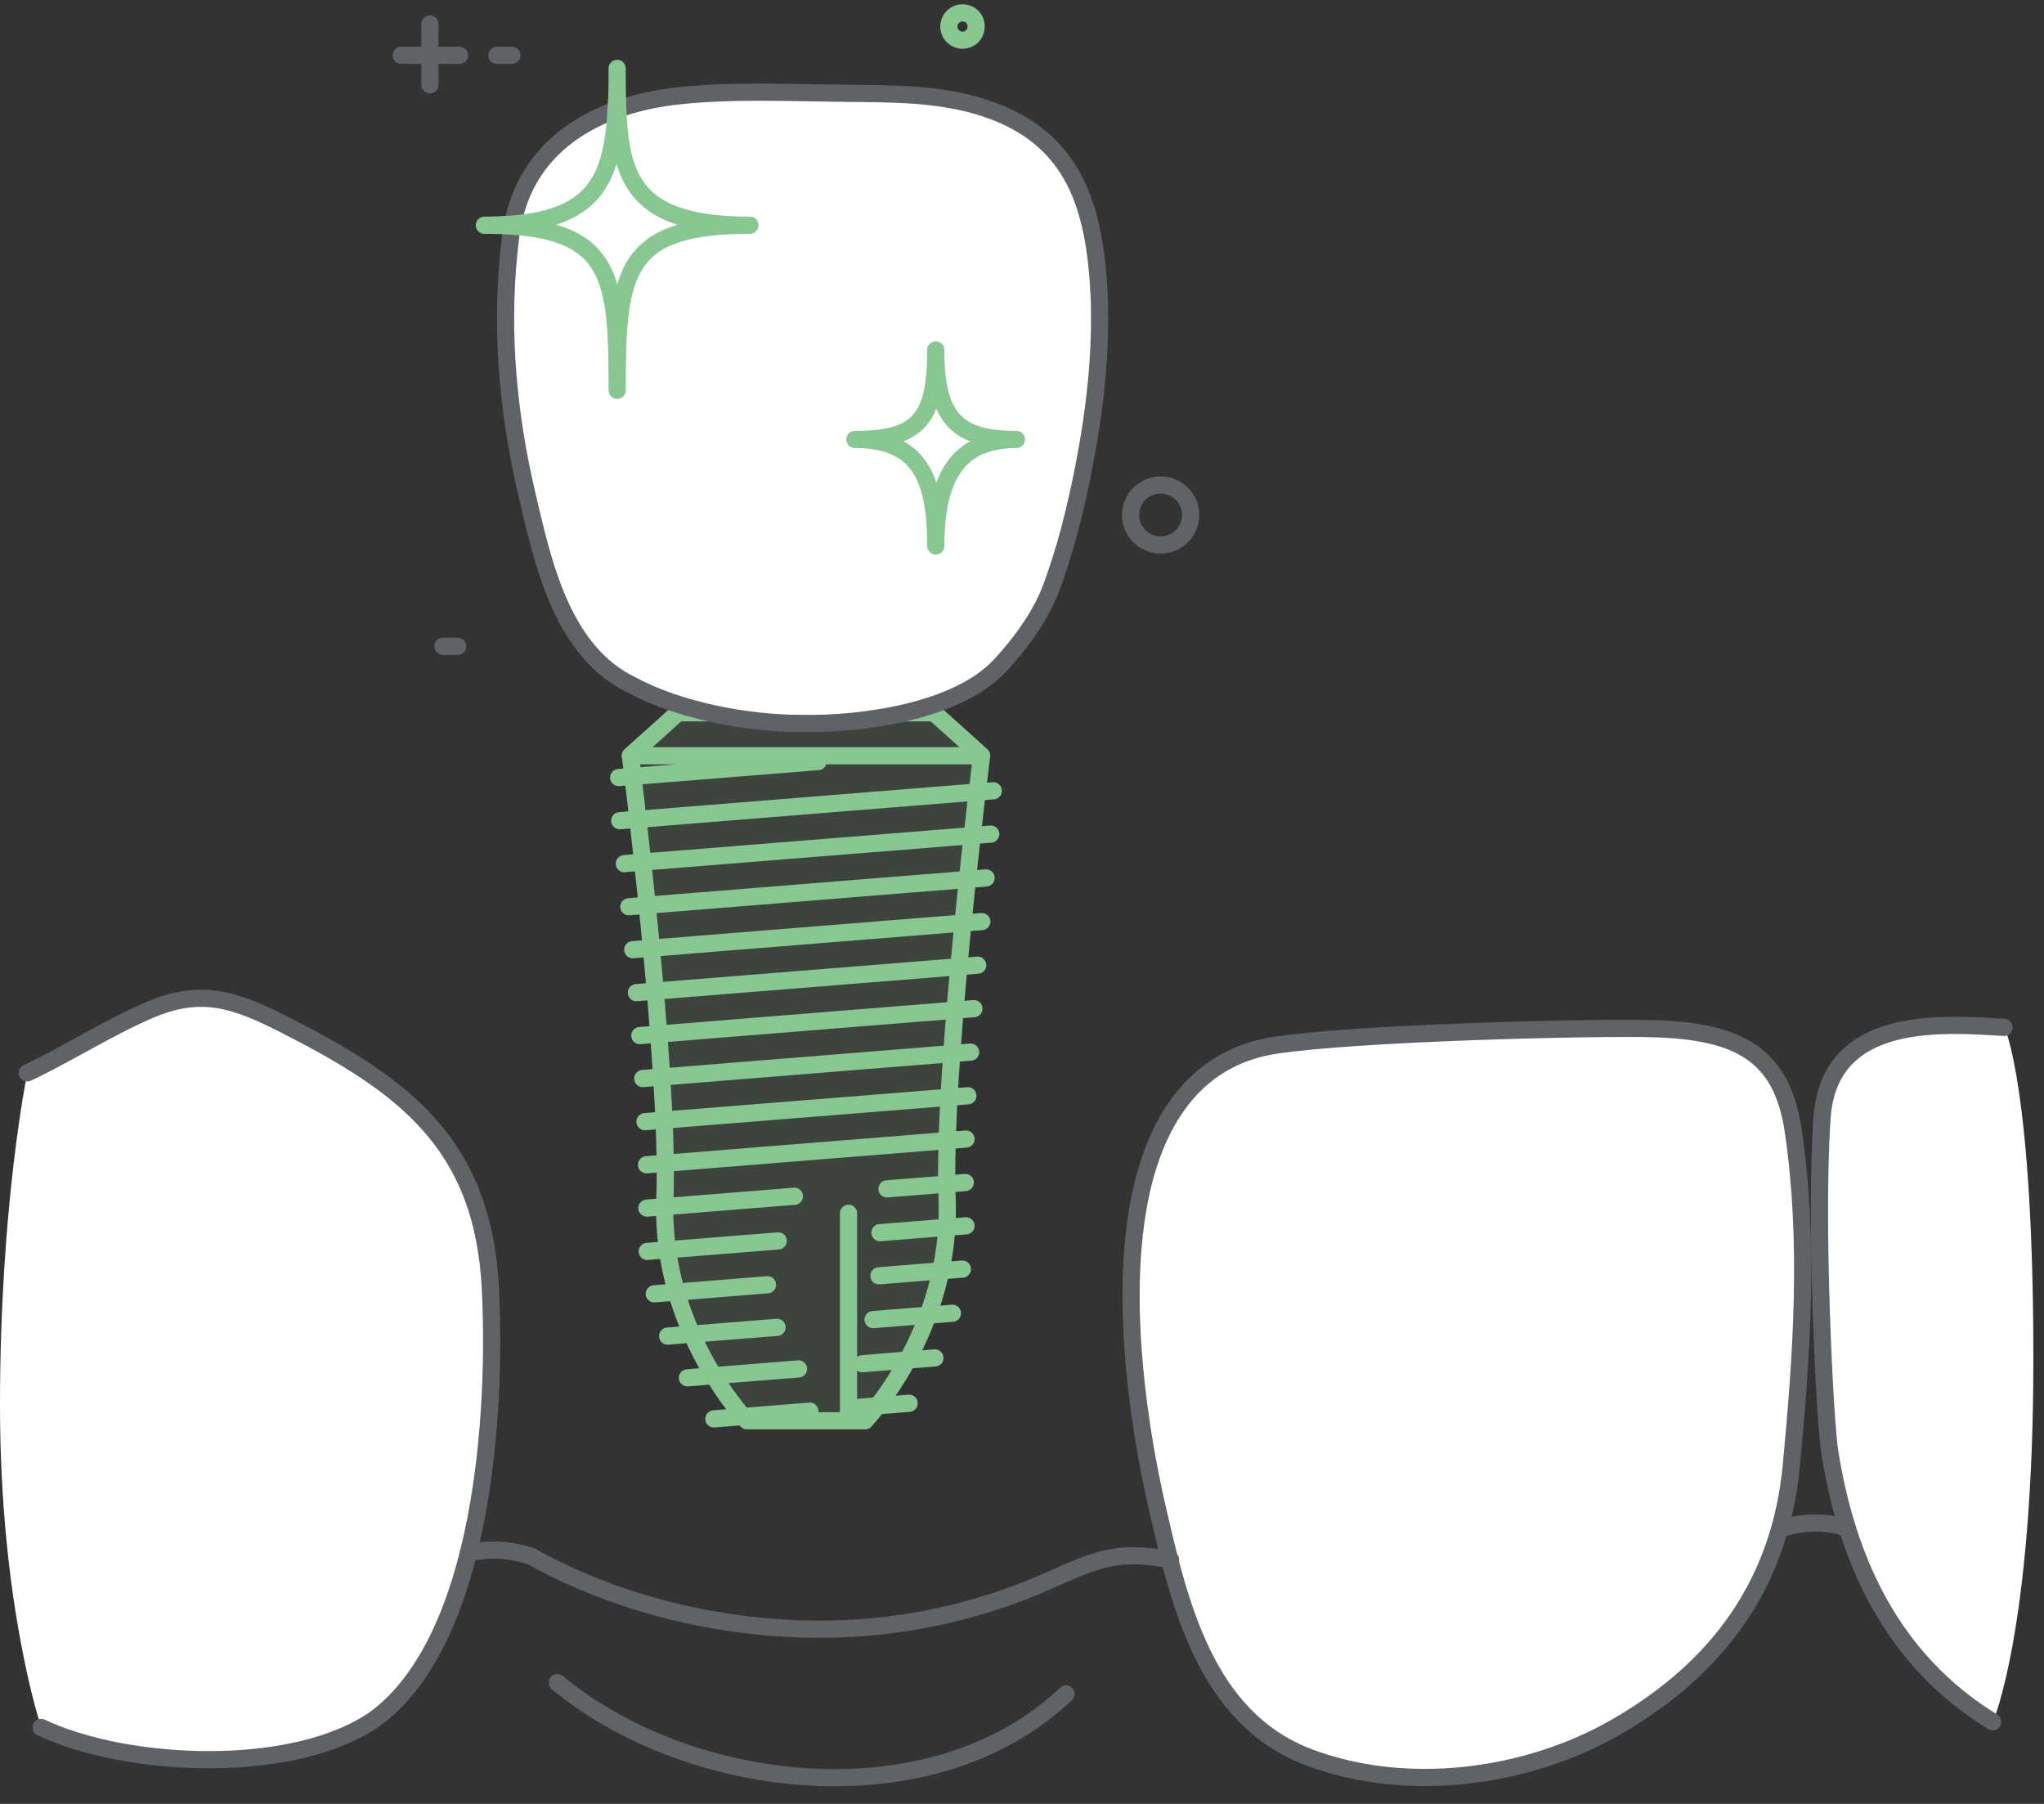 <svg width="119" height="105" viewBox="0 0 119 105" fill="none" xmlns="http://www.w3.org/2000/svg">
<rect x="0" y="0" width="119" height="105" fill="#333333" stroke="none"/>
<g clip-path="url(#clip0_687_1487)">
<path d="M104.43 65.87C105.37 72.3 104.92 78.84 104.31 85.3C103.66 92.12 100.11 97.07 94.1 100.53C88.9 103.52 81.91 104.43 76.23 102.29C70.18 100.01 68.67 93.3 67.37 87.66C66.41 83.46 65.21 76.09 66.31 70.11C67.16 65.47 69.45 61.6 74.21 60.85C78.97 60.11 92.96 59.77 96.38 59.88C101.28 60.04 103.78 61.38 104.43 65.87ZM16.5 59.61C13.7 58.19 11.72 57.51 8.75 58.77C6.27 59.82 4.02 61.3 1.59 62.45C1.59 62.45 0 70.08 0 81.78C0 93.48 2.4 100.54 2.4 100.54C7.4 102.9 17.1 103.35 21.85 100.04C28.2 95.36 28.9 82.02 28.56 75.01C28.14 66.52 23.48 63.13 16.51 59.6L16.5 59.61ZM106.1 65.04C105.67 71.12 106.26 82.7 106.54 84.47C107.54 90.8 110.15 96.61 116.03 100.22C116.03 100.22 118.38 94.84 118.38 79.09C118.38 63.34 116.7 59.8 116.7 59.8C113.29 59.61 106.54 58.97 106.11 65.04H106.1Z" fill="white"/>
<path d="M62.06 98.6C54.29 105.99 40.15 104.33 32.45 97.94M1.59 62.45C4.02 61.3 6.27 59.83 8.75 58.77C11.72 57.51 13.7 58.19 16.5 59.61C23.47 63.14 28.13 66.53 28.55 75.02C28.9 82.03 28.19 95.37 21.84 100.05C17.09 103.36 7.39 102.91 2.39 100.55M68.15 90.79C65 90.2 63.87 90.76 60.96 92.05C56.69 93.93 52.06 94.88 47.39 94.83C41.73 94.77 35.9 93.35 30.94 90.6M116.67 59.8C113.26 59.61 106.51 58.97 106.08 65.04C105.65 71.12 106.24 82.7 106.52 84.47C107.52 90.8 110.13 96.61 116.01 100.22M27.25 90.42C28.46 90.08 29.79 90.21 30.97 90.6M107.57 88.98C106.5 88.51 104.68 88.56 103.64 89.03M96.36 59.88C101.26 60.04 103.76 61.38 104.41 65.87C105.35 72.3 104.9 78.84 104.29 85.3C103.64 92.12 100.09 97.07 94.08 100.53C88.88 103.52 81.89 104.43 76.21 102.29C70.16 100.01 68.65 93.3 67.35 87.66C66.39 83.46 65.19 76.09 66.29 70.11C67.14 65.47 69.43 61.6 74.19 60.85C78.95 60.11 92.94 59.77 96.36 59.88Z" stroke="#5F6368" strokeWidth="1.5" stroke-linecap="round" stroke-linejoin="round"/>
<path d="M56.9 46.1C57.06 44.78 57.16 43.98 57.16 43.98L54.39 41.49H39.48L36.71 43.98C36.71 43.98 38.73 66.92 38.74 67.7C38.74 68.45 38.74 69.16 38.72 69.79C38.43 77.44 43.5 82.7 43.5 82.7H50.38C50.38 82.7 55.45 77.44 55.16 69.79C55.15 69.44 55 66.36 55.28 62.54C55.78 55.73 56.86 46.55 56.91 46.1H56.9Z" fill="#89C792" fill-opacity="0.12"/>
<path d="M36.02 45.26L47.63 44.33M46.25 69.63C43.39 69.86 40.52 70.09 37.66 70.32M51.64 69.2C53.16 69.08 54.68 68.96 56.2 68.83M56.24 71.35C54.57 71.48 52.9 71.62 51.23 71.75M37.68 72.84C40.22 72.64 42.77 72.43 45.31 72.23M36.61 52.78L37.68 52.69L56.33 51.19L57.41 51.1M57.16 53.64L56.07 53.73L37.92 55.19L36.84 55.28M56.92 56.18L55.82 56.27L38.13 57.69L37.05 57.78M37.25 60.28L38.34 60.19L55.6 58.8L56.7 58.71M56.51 61.24L55.41 61.33L38.51 62.69L37.42 62.78M37.55 65.29L38.64 65.2L55.25 63.87L56.35 63.78M37.64 67.8L38.72 67.71L55.15 66.39L56.24 66.3M57.68 48.55L56.6 48.64L37.41 50.18L36.35 50.27M57.83 46.03L56.89 46.1L37.13 47.69L36.08 47.77M47.15 82.14C45.29 82.29 43.42 82.44 41.56 82.59M52.93 81.68C51.98 81.76 51.03 81.83 50.09 81.91M54.43 79.04C53.02 79.15 51.61 79.26 50.2 79.38M46.49 79.68C44.33 79.85 42.18 80.03 40.02 80.2M45.24 77.26C43.12 77.43 40.99 77.6 38.87 77.77M55.45 76.44C53.91 76.56 52.37 76.69 50.83 76.81M38.09 75.31C40.29 75.14 42.48 74.96 44.68 74.78M56.03 73.87C54.41 74 52.79 74.13 51.17 74.26M49.4 70.62V82.16M36.69 43.99H57.15M50.36 82.7C50.36 82.7 55.43 77.44 55.14 69.79C54.85 62.14 57.15 43.98 57.15 43.98L54.38 41.49H39.47L36.7 43.98C36.7 43.98 38.99 62.14 38.71 69.79C38.42 77.44 43.49 82.7 43.49 82.7H50.37H50.36Z" stroke="#89C792" strokeWidth="1.5" stroke-linecap="round" stroke-linejoin="round"/>
<path d="M63.99 17.16C63.73 12.18 62.65 8.06 57.37 6.3C54.71 5.42 51.92 5.46 49.15 5.43C45.99 5.4 42.73 5.24 39.58 5.57C34.69 6.08 30.41 8.48 29.74 13.7C29.09 18.73 29.51 23.77 30.66 28.7C31.6 32.72 32.7 37.95 36.83 39.9C39.56 41.36 43.48 42.11 46.65 42.11C50.12 42.18 55.55 40.91 58.18 38.78C59.83 36.94 60.8 35.27 61.13 34.4C62.01 32.11 62.62 29.63 63.09 27.23C63.74 23.91 64.13 20.54 63.99 17.15C63.97 16.77 64.01 17.62 63.99 17.15V17.16Z" fill="white"/>
<path d="M63.99 17.15C64.13 20.54 63.74 23.91 63.09 27.23C62.62 29.63 62.01 32.11 61.13 34.4C60.8 35.27 59.9 36.96 58.18 38.78C55.68 41.43 50.12 42.18 46.65 42.11C43.48 42.11 39.56 41.36 36.83 39.9C32.7 37.95 31.6 32.72 30.66 28.7C29.51 23.77 29.09 18.73 29.74 13.7C30.41 8.48 34.69 6.08 39.58 5.57C42.73 5.24 45.99 5.4 49.15 5.43C51.92 5.46 54.71 5.42 57.37 6.3C62.65 8.06 63.73 12.18 63.99 17.16V17.15ZM63.99 17.15C63.97 16.77 64.01 17.62 63.99 17.15Z" stroke="#5F6368" strokeWidth="1.5" stroke-linecap="round" stroke-linejoin="round"/>
<path fill-rule="evenodd" clip-rule="evenodd" d="M35.96 6.14C35.93 5.46 35.93 4.74 35.93 3.98C35.93 4.76 35.93 5.49 35.88 6.17C35.68 10.53 34.6 12.84 29.23 13.08C28.91 13.1 28.56 13.11 28.2 13.11C28.56 13.11 28.9 13.12 29.22 13.13C35.71 13.39 35.93 16.24 35.93 22.72C35.93 15.85 36.25 13.11 43.66 13.11C37.05 13.11 36.09 10.53 35.96 6.14ZM54.48 20.37C54.48 24.43 53.46 25.58 49.77 25.58C53.49 25.58 54.48 27.76 54.48 31.78C54.48 27.52 55.94 25.58 59.18 25.58C55.71 25.58 54.48 24.37 54.48 20.37ZM56.04 0.75C55.6 0.75 55.24 1.1 55.24 1.54C55.24 1.98 55.6 2.34 56.04 2.34C56.48 2.34 56.83 1.99 56.83 1.54C56.83 1.09 56.48 0.75 56.04 0.75Z" stroke="#89C792" strokeWidth="1.5" stroke-linecap="round" stroke-linejoin="round"/>
<path d="M23.36 3.22H26.75M29.8 3.22H28.93M26.65 37.62H25.79M25.03 4.94V1.39M67.57 28.23C66.61 28.23 65.82 29.01 65.82 29.98C65.82 30.95 66.61 31.72 67.57 31.72C68.53 31.72 69.32 30.94 69.32 29.98C69.32 29.02 68.54 28.23 67.57 28.23Z" stroke="#5F6368" strokeWidth="1.5" stroke-linecap="round" stroke-linejoin="round"/>
</g>
<defs>
<clipPath id="clip0_687_1487">
<rect width="118.37" height="104.22" fill="white"/>
</clipPath>
</defs>
</svg>
